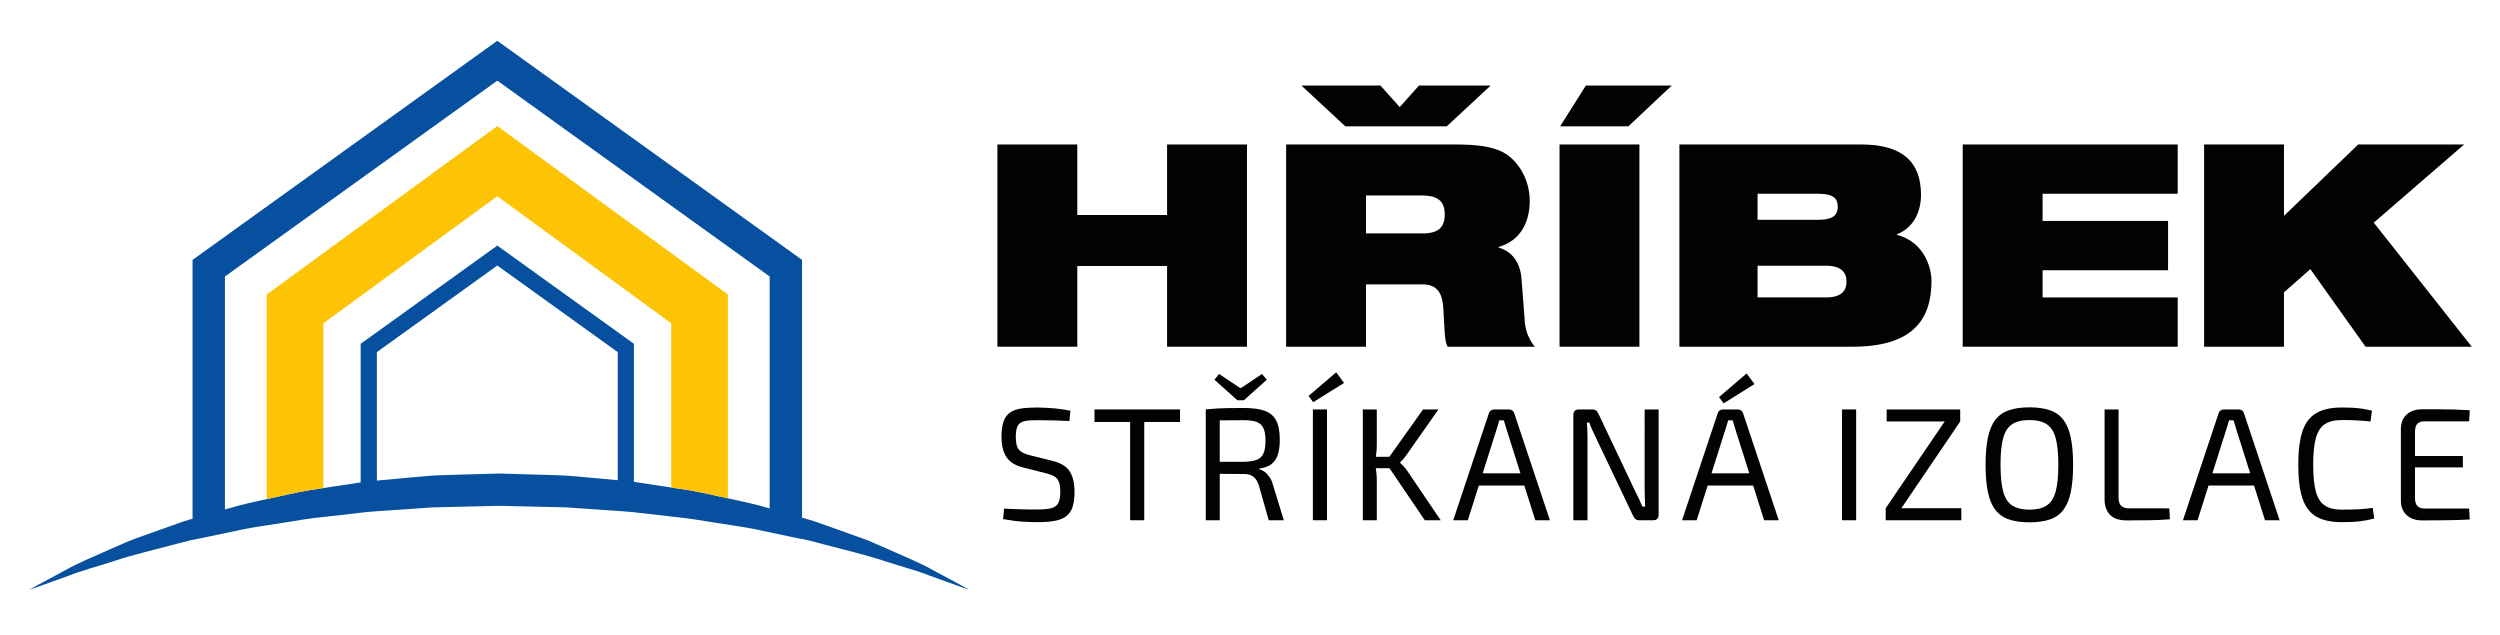 <?xml version="1.0" encoding="utf-8"?>
<!-- Generator: Adobe Illustrator 27.2.0, SVG Export Plug-In . SVG Version: 6.00 Build 0)  -->
<svg version="1.2" baseProfile="tiny" id="Vrstva_1"
	 xmlns="http://www.w3.org/2000/svg" xmlns:xlink="http://www.w3.org/1999/xlink" x="0px" y="0px" width="841.89px"
	 height="214px" viewBox="0 0 841.89 214" overflow="visible" xml:space="preserve">
<g>
	<polygon fill="#010202" points="393.025,116.758 419.924,116.758 419.924,48.652 393.025,48.652 
		393.025,72.403 362.787,72.403 362.787,48.652 335.888,48.652 335.888,116.758 
		362.787,116.758 362.787,89.573 393.025,89.573 	"/>
	<polygon fill="#010202" points="487.196,42.547 501.981,28.811 477.848,28.811 471.362,36.061 
		464.875,28.811 438.262,28.811 453.047,42.547 	"/>
	<path fill="#010202" d="M513.523,108.746l-1.145-14.88
		c-0.477-6.009-3.625-9.348-7.726-10.493v-0.191
		c7.917-2.289,10.493-9.062,10.493-15.548c0-7.536-4.197-13.927-9.253-16.502
		c-3.72-1.812-8.394-2.48-16.12-2.48h-56.66v68.106h26.899V95.773h19.077
		c4.96,0,6.677,3.052,6.963,8.108c0.477,7.917,0.382,10.874,1.431,12.877h29.379
		C515.049,114.564,513.809,111.798,513.523,108.746z M479.088,78.603H460.01V65.822
		h18.696c4.483,0,7.822,1.145,7.822,6.391
		C486.528,76.505,484.43,78.603,479.088,78.603z"/>
	<polygon fill="#010202" points="525.375,42.547 548.363,42.547 562.957,28.811 534.055,28.811 	"/>
	<rect x="525.184" y="48.652" fill="#010202" width="26.899" height="68.106"/>
	<path fill="#010202" d="M650.438,94.628c0-5.056-2.862-13.259-11.637-15.548v-0.191
		c5.246-2.003,8.108-7.154,8.108-13.259c0-10.969-6.105-16.979-20.127-16.979
		H565.543v68.106h58.282C643.761,116.758,650.438,107.983,650.438,94.628z
		 M591.87,65.249h20.317c5.437,0,6.677,1.717,6.677,4.292
		c0,2.671-1.24,4.483-6.677,4.483h-20.317V65.249z M614.859,100.161h-22.988V89.478
		h22.988c5.342,0,6.963,2.385,6.963,5.342
		C621.822,97.872,620.2,100.161,614.859,100.161z"/>
	<polygon fill="#010202" points="660.954,116.758 733.353,116.758 733.353,100.161 
		687.854,100.161 687.854,91.004 730.11,91.004 730.11,74.406 687.854,74.406 
		687.854,65.249 733.353,65.249 733.353,48.652 660.954,48.652 	"/>
	<polygon fill="#010202" points="796.614,116.758 832.385,116.758 799.381,74.979 829.809,48.652 
		794.134,48.652 769.143,72.689 769.143,48.652 742.244,48.652 742.244,116.758 
		769.143,116.758 769.143,98.444 778.014,90.622 	"/>
	<path fill="#010202" d="M354.348,155.186l-7.57-1.895
		c-1.661-0.395-2.859-0.997-3.596-1.808c-0.739-0.815-1.11-2.246-1.11-4.301
		c0-1.37,0.137-2.441,0.405-3.217c0.271-0.776,0.713-1.335,1.325-1.678
		c0.614-0.343,1.398-0.559,2.354-0.65c0.954-0.087,2.099-0.134,3.434-0.134
		c1.73,0,3.531,0.03,5.407,0.082c1.875,0.052,3.588,0.117,5.138,0.191
		l0.325-3.464c-1.875-0.395-3.75-0.663-5.626-0.811
		c-1.873-0.143-3.694-0.234-5.461-0.269c-2.092,0-3.893,0.108-5.409,0.325
		c-1.513,0.217-2.766,0.659-3.757,1.322c-0.993,0.668-1.732,1.661-2.218,2.974
		c-0.488,1.318-0.731,3.057-0.731,5.22c0,2.849,0.548,5.121,1.65,6.816
		c1.099,1.695,3,2.883,5.706,3.568l7.733,1.947
		c1.082,0.251,1.973,0.585,2.677,1.002c0.702,0.412,1.216,1.019,1.541,1.808
		c0.323,0.793,0.486,1.912,0.486,3.356c0,1.695-0.225,2.974-0.676,3.837
		c-0.451,0.867-1.225,1.444-2.324,1.734c-1.101,0.286-2.606,0.429-4.516,0.429
		c-1.01,0-1.984,0-2.92,0c-0.939,0-2.055-0.026-3.354-0.078
		c-1.299-0.056-3.011-0.117-5.138-0.191l-0.325,3.516
		c2.56,0.468,4.824,0.754,6.788,0.863s3.56,0.165,4.787,0.165
		c2.164,0,4.037-0.139,5.624-0.408c1.587-0.269,2.885-0.754,3.893-1.461
		c1.01-0.702,1.758-1.721,2.246-3.052c0.486-1.335,0.728-3.083,0.728-5.246
		c0-2.883-0.531-5.186-1.593-6.898C359.206,157.072,357.231,155.871,354.348,155.186z"
		/>
	<polygon fill="#010202" points="380.577,137.882 368.571,137.882 368.571,142.101 
		380.577,142.101 380.577,175.196 385.335,175.196 385.335,142.101 397.395,142.101 
		397.395,137.882 385.335,137.882 	"/>
	<polygon fill="#010202" points="417.568,130.633 410.537,125.928 408.967,127.875 
		416.703,134.799 418.866,134.799 426.599,127.875 424.975,125.928 417.999,130.633 	"/>
	<path fill="#010202" d="M427.572,160.727c-0.505-0.737-1.056-1.331-1.65-1.782
		s-1.199-0.75-1.812-0.893v-0.269c1.658-0.217,2.983-0.694,3.976-1.435
		c0.991-0.737,1.721-1.782,2.19-3.135c0.468-1.353,0.702-3.039,0.702-5.06
		c0-2.81-0.405-4.99-1.216-6.543c-0.811-1.548-2.101-2.641-3.867-3.269
		c-1.767-0.633-4.091-0.95-6.976-0.95c-1.981,0-3.685,0.013-5.11,0.03
		s-2.732,0.061-3.922,0.134c-1.188,0.074-2.469,0.178-3.839,0.325v37.314h4.706
		v-15.642c0.746,0.016,1.568,0.03,2.487,0.042
		c1.624,0.017,3.534,0.026,5.732,0.026c1.262,0,2.289,0.295,3.083,0.893
		c0.793,0.594,1.424,1.596,1.893,3l3.299,11.681h5.084l-3.623-11.789
		C428.455,162.362,428.077,161.469,427.572,160.727z M423.165,154.861
		c-1.064,0.399-2.515,0.616-4.353,0.65h-8.058v-13.946
		c0.135-0.002,0.265-0.004,0.405-0.006c2.144-0.035,4.696-0.056,7.653-0.056
		c1.838,0,3.289,0.199,4.353,0.598c1.062,0.395,1.83,1.088,2.298,2.081
		c0.468,0.993,0.702,2.406,0.702,4.245s-0.234,3.269-0.702,4.297
		S424.227,154.467,423.165,154.861z"/>
	<polygon fill="#010202" points="440.658,133.338 442.225,135.445 452.609,128.959 449.958,125.386 
			"/>
	<rect x="442.117" y="137.882" fill="#010202" width="4.761" height="37.314"/>
	<path fill="#010202" d="M472.781,157.133c-0.397-0.434-0.828-0.867-1.296-1.296v-0.108
		c0.431-0.434,0.802-0.819,1.108-1.162s0.622-0.75,0.947-1.218l10.87-15.466
		h-5.192l-11.346,15.951h-4.553c0.061-0.401,0.119-0.8,0.163-1.188
		c0.108-0.976,0.163-2.003,0.163-3.083v-11.681h-4.706v37.314h4.706v-13.575
		c0-0.937-0.065-1.908-0.191-2.918c-0.043-0.343-0.107-0.685-0.156-1.028h4.626
		l11.889,17.521h5.355l-11.358-16.766C473.521,158,473.178,157.567,472.781,157.133z"
		/>
	<path fill="#010202" d="M509.287,138.233c-0.325-0.234-0.705-0.351-1.136-0.351h-4.975
		c-0.434,0-0.811,0.117-1.136,0.351s-0.542,0.551-0.65,0.945l-12.006,36.017h4.923
		l3.694-11.681h15.326l3.694,11.681h4.921l-12.006-36.017
		C509.826,138.784,509.61,138.468,509.287,138.233z M499.3,159.405l4.686-14.82
		c0.18-0.503,0.343-1.019,0.486-1.539c0.145-0.525,0.288-1.019,0.434-1.487
		h1.513c0.145,0.468,0.299,0.963,0.46,1.487
		c0.163,0.52,0.316,1.036,0.462,1.539l4.686,14.82H499.3z"/>
	<path fill="#010202" d="M553.845,164.92c0,0.937,0.02,1.877,0.054,2.814
		c0.037,0.937,0.072,1.89,0.108,2.866h-0.919
		c-0.397-0.937-0.819-1.886-1.27-2.84c-0.451-0.954-0.876-1.812-1.27-2.571
		l-12.223-25.794c-0.217-0.503-0.488-0.885-0.811-1.136
		c-0.325-0.251-0.759-0.377-1.299-0.377h-4.49c-1.262,0-1.893,0.629-1.893,1.89
		v35.423h4.761v-27.961c0-0.828-0.019-1.656-0.054-2.484
		c-0.037-0.828-0.091-1.643-0.163-2.437h0.865
		c0.217,0.759,0.54,1.587,0.973,2.489c0.434,0.902,0.811,1.713,1.136,2.432
		l12.6,26.448c0.217,0.503,0.488,0.885,0.811,1.136
		c0.325,0.251,0.759,0.377,1.299,0.377h4.65c1.227,0,1.841-0.629,1.841-1.895
		v-35.419h-4.707V164.92z"/>
	<polygon fill="#010202" points="580.452,135.827 590.836,129.336 588.187,125.768 
		578.885,133.716 	"/>
	<path fill="#010202" d="M586.349,138.233c-0.325-0.234-0.705-0.351-1.136-0.351h-4.975
		c-0.434,0-0.811,0.117-1.136,0.351c-0.325,0.234-0.542,0.551-0.65,0.945
		l-12.006,36.017h4.923l3.694-11.681h15.326l3.694,11.681h4.921l-12.006-36.017
		C586.888,138.784,586.672,138.468,586.349,138.233z M576.362,159.405l4.686-14.82
		c0.18-0.503,0.343-1.019,0.486-1.539c0.145-0.525,0.288-1.019,0.434-1.487
		h1.513c0.145,0.468,0.299,0.963,0.46,1.487
		c0.163,0.52,0.317,1.036,0.462,1.539l4.686,14.82H576.362z"/>
	<rect x="620.309" y="137.882" fill="#010202" width="4.761" height="37.314"/>
	<polygon fill="#010202" points="660.111,141.936 660.111,137.882 635.345,137.882 635.345,141.936 
		654.886,141.936 635.02,171.142 635.02,175.196 660.488,175.196 660.488,171.142 
		640.302,171.142 	"/>
	<path fill="#010202" d="M694.858,141.368c-1.136-1.496-2.649-2.567-4.544-3.217
		c-1.89-0.65-4.188-0.976-6.894-0.976c-2.706,0-5.003,0.325-6.894,0.976
		c-1.895,0.65-3.417,1.721-4.57,3.217c-1.158,1.496-1.994,3.49-2.515,5.975
		c-0.525,2.489-0.785,5.554-0.785,9.196c0,3.642,0.26,6.703,0.785,9.192
		c0.52,2.489,1.357,4.483,2.515,5.975c1.153,1.5,2.675,2.571,4.57,3.221
		c1.89,0.646,4.188,0.971,6.894,0.971c2.706,0,5.003-0.325,6.894-0.971
		c1.895-0.65,3.408-1.721,4.544-3.221c1.136-1.492,1.964-3.486,2.489-5.975
		c0.52-2.489,0.785-5.55,0.785-9.192c0-3.642-0.264-6.707-0.785-9.196
		C696.822,144.858,695.994,142.864,694.858,141.368z M692.261,165.514
		c-0.594,2.203-1.604,3.768-3.026,4.704c-1.426,0.941-3.365,1.409-5.814,1.409
		c-2.454,0-4.388-0.468-5.814-1.409c-1.422-0.937-2.432-2.502-3.026-4.704
		c-0.598-2.198-0.893-5.19-0.893-8.975c0-3.82,0.295-6.825,0.893-9.005
		c0.594-2.181,1.604-3.742,3.026-4.678c1.426-0.937,3.36-1.405,5.814-1.405
		c2.45,0,4.388,0.468,5.814,1.405c1.422,0.937,2.432,2.497,3.026,4.678
		c0.598,2.181,0.893,5.186,0.893,9.005
		C693.154,160.324,692.859,163.316,692.261,165.514z"/>
	<path fill="#010202" d="M717.057,171.194c-1.227,0-2.138-0.286-2.732-0.867
		c-0.594-0.572-0.893-1.474-0.893-2.701v-29.743h-4.704v30.337
		c0,2.02,0.577,3.694,1.73,5.029c1.153,1.335,3.1,1.999,5.84,1.999
		c2.415,0,4.843-0.017,7.275-0.052s4.821-0.143,7.167-0.325l-0.217-3.677H717.057z"/>
	<path fill="#010202" d="M755.026,138.233c-0.325-0.234-0.702-0.351-1.136-0.351h-4.977
		c-0.429,0-0.811,0.117-1.136,0.351c-0.321,0.234-0.538,0.551-0.646,0.945
		l-12.006,36.017h4.921l3.693-11.681h15.325l3.693,11.681h4.921l-12.006-36.017
		C755.568,138.784,755.351,138.468,755.026,138.233z M745.038,159.405l4.685-14.82
		c0.182-0.503,0.343-1.019,0.49-1.539c0.143-0.525,0.286-1.019,0.429-1.487
		h1.518c0.143,0.468,0.295,0.963,0.46,1.487
		c0.16,0.52,0.312,1.036,0.46,1.539l4.685,14.82H745.038z"/>
	<path fill="#010202" d="M794.421,171.493c-1.57,0.087-3.508,0.134-5.814,0.134
		c-2.415,0-4.327-0.468-5.732-1.409c-1.405-0.937-2.406-2.502-3-4.704
		c-0.598-2.198-0.893-5.19-0.893-8.975s0.295-6.777,0.893-8.979
		c0.594-2.198,1.596-3.768,3-4.704s3.317-1.405,5.732-1.405
		c1.444,0,2.684,0.017,3.733,0.052c1.045,0.039,2.025,0.091,2.944,0.165
		c0.919,0.069,1.921,0.16,3.005,0.269l0.486-3.625
		c-1.01-0.251-1.994-0.46-2.948-0.62c-0.954-0.16-1.999-0.277-3.135-0.351
		c-1.136-0.074-2.497-0.108-4.084-0.108c-3.568,0-6.426,0.62-8.572,1.864
		c-2.146,1.244-3.694,3.273-4.652,6.083c-0.954,2.814-1.431,6.599-1.431,11.36
		c0,4.756,0.477,8.546,1.431,11.355c0.958,2.814,2.506,4.839,4.652,6.083
		c2.146,1.244,5.003,1.869,8.572,1.869c2.45,0,4.496-0.1,6.139-0.299
		c1.639-0.199,3.234-0.512,4.787-0.945l-0.49-3.568
		C797.529,171.246,795.99,171.402,794.421,171.493z"/>
	<path fill="#010202" d="M814.053,142.721c0.52-0.559,1.34-0.837,2.458-0.837h14.98
		l0.217-3.733c-1.656-0.108-3.378-0.191-5.164-0.243
		c-1.786-0.056-3.586-0.082-5.407-0.082c-1.821,0-3.633,0-5.437,0
		c-2.198,0-3.937,0.577-5.216,1.73c-1.283,1.158-1.942,2.74-1.977,4.761v24.445
		c0.035,1.981,0.694,3.56,1.977,4.73c1.279,1.171,3.018,1.756,5.216,1.756
		c1.804,0,3.616-0.009,5.437-0.026c1.821-0.017,3.62-0.043,5.407-0.078
		c1.786-0.039,3.508-0.108,5.164-0.217l-0.217-3.681h-14.98
		c-1.119,0-1.938-0.286-2.458-0.863c-0.525-0.577-0.785-1.496-0.785-2.758v-10.224
		h16.116v-3.837h-16.116v-8.112C813.268,144.191,813.528,143.28,814.053,142.721z"/>
</g>
<g>
	<path fill="#06509F" d="M314.074,191.935c-3.886-2.218-8.93-4.31-14.678-6.845
		c-1.444-0.63-2.926-1.282-4.462-1.951c-0.765-0.338-1.548-0.675-2.331-1.02
		c-0.807-0.299-1.62-0.595-2.445-0.902c-3.314-1.184-6.793-2.427-10.431-3.73
		c-1.82-0.646-3.682-1.306-5.58-1.979c-1.328-0.392-2.695-0.795-4.056-1.197
		V87.519L167.466,13.733L64.841,87.519v87.161c-0.919,0.272-1.856,0.548-2.761,0.816
		c-1.898,0.669-3.757,1.33-5.58,1.979c-3.637,1.3-7.116,2.546-10.434,3.73
		c-0.825,0.305-1.638,0.604-2.439,0.902c-0.783,0.344-1.56,0.682-2.325,1.017
		c-1.527,0.666-3.01,1.318-4.45,1.945c-5.729,2.534-10.762,4.618-14.678,6.853
		c-7.944,4.205-12.385,6.71-12.385,6.71s4.872-1.659,13.231-4.719
		c4.121-1.68,9.393-3.022,15.269-4.934c5.846-1.991,12.655-3.575,19.986-5.514
		c1.832-0.478,3.703-0.963,5.61-1.459c1.937-0.395,3.904-0.795,5.912-1.201
		c3.993-0.843,8.118-1.716,12.362-2.615c4.256-0.84,8.685-1.402,13.175-2.143
		c4.495-0.675,9.056-1.566,13.772-1.964c4.692-0.535,9.462-1.085,14.292-1.641
		c4.824-0.442,9.696-0.652,14.609-1.04c2.454-0.176,4.919-0.347,7.388-0.52
		c2.499-0.108,5.054-0.114,7.585-0.191c5.033-0.12,10.084-0.236,15.135-0.356
		c5.033,0.116,10.069,0.236,15.081,0.35c2.504,0.078,5.012,0.075,7.502,0.179
		c2.492,0.179,4.97,0.352,7.442,0.52c4.937,0.392,9.863,0.598,14.699,1.046
		c4.83,0.553,9.597,1.1,14.286,1.638c4.722,0.406,9.28,1.282,13.781,1.961
		c4.486,0.741,8.915,1.303,13.169,2.146c4.241,0.897,8.371,1.769,12.364,2.615
		c2.003,0.406,3.975,0.804,5.912,1.198c1.907,0.496,3.778,0.986,5.607,1.464
		c7.334,1.943,14.146,3.524,19.965,5.511c5.861,1.907,11.118,3.237,15.27,4.934
		c8.395,3.084,13.249,4.734,13.249,4.734S321.979,196.125,314.074,191.935z
		 M191.278,160.2c-2.549-0.17-5.12-0.203-7.69-0.29
		c-5.144-0.152-10.308-0.302-15.473-0.454c-5.147,0.149-10.293,0.302-15.419,0.448
		c-2.54,0.092-5.06,0.11-7.612,0.284c-2.564,0.221-5.129,0.445-7.675,0.673
		c-3.525,0.327-7.024,0.63-10.496,0.977v-43.265l40.554-29.161l40.554,29.161
		v43.139c-3.022-0.289-6.058-0.554-9.113-0.839
		C196.377,160.648,193.83,160.424,191.278,160.2z M242.529,167.248
		c-4.552-1.019-9.205-2.053-13.999-2.699c-4.788-0.726-9.654-1.464-14.582-2.209
		c-0.156-0.02-0.316-0.031-0.472-0.05v-46.515l-46.009-33.08l-46.009,33.08
		v46.677c-4.643,0.699-9.24,1.399-13.757,2.081
		c-4.794,0.651-9.45,1.674-13.999,2.693c-4.543,1.043-9.014,1.904-13.3,3.031
		c-1.573,0.442-3.113,0.875-4.653,1.308V93.108l91.719-65.944l91.722,65.944v78.109
		c-1.118-0.315-2.223-0.625-3.356-0.945
		C251.537,169.145,247.066,168.287,242.529,167.248z"/>
	<path fill="#FDC406" d="M167.466,42.455L89.816,99.169v68.912
		c1.294-0.281,2.577-0.554,3.885-0.855c4.549-1.019,9.205-2.042,13.999-2.693
		c0.395-0.06,0.806-0.122,1.202-0.182v-55.49l58.564-42.775l58.565,42.775v55.308
		c0.825,0.125,1.678,0.254,2.499,0.378c4.794,0.646,9.447,1.68,13.999,2.699
		c0.871,0.2,1.723,0.379,2.588,0.568V99.169L167.466,42.455z"/>
</g>
<g>
</g>
<g>
</g>
<g>
</g>
<g>
</g>
<g>
</g>
<g>
</g>
</svg>
